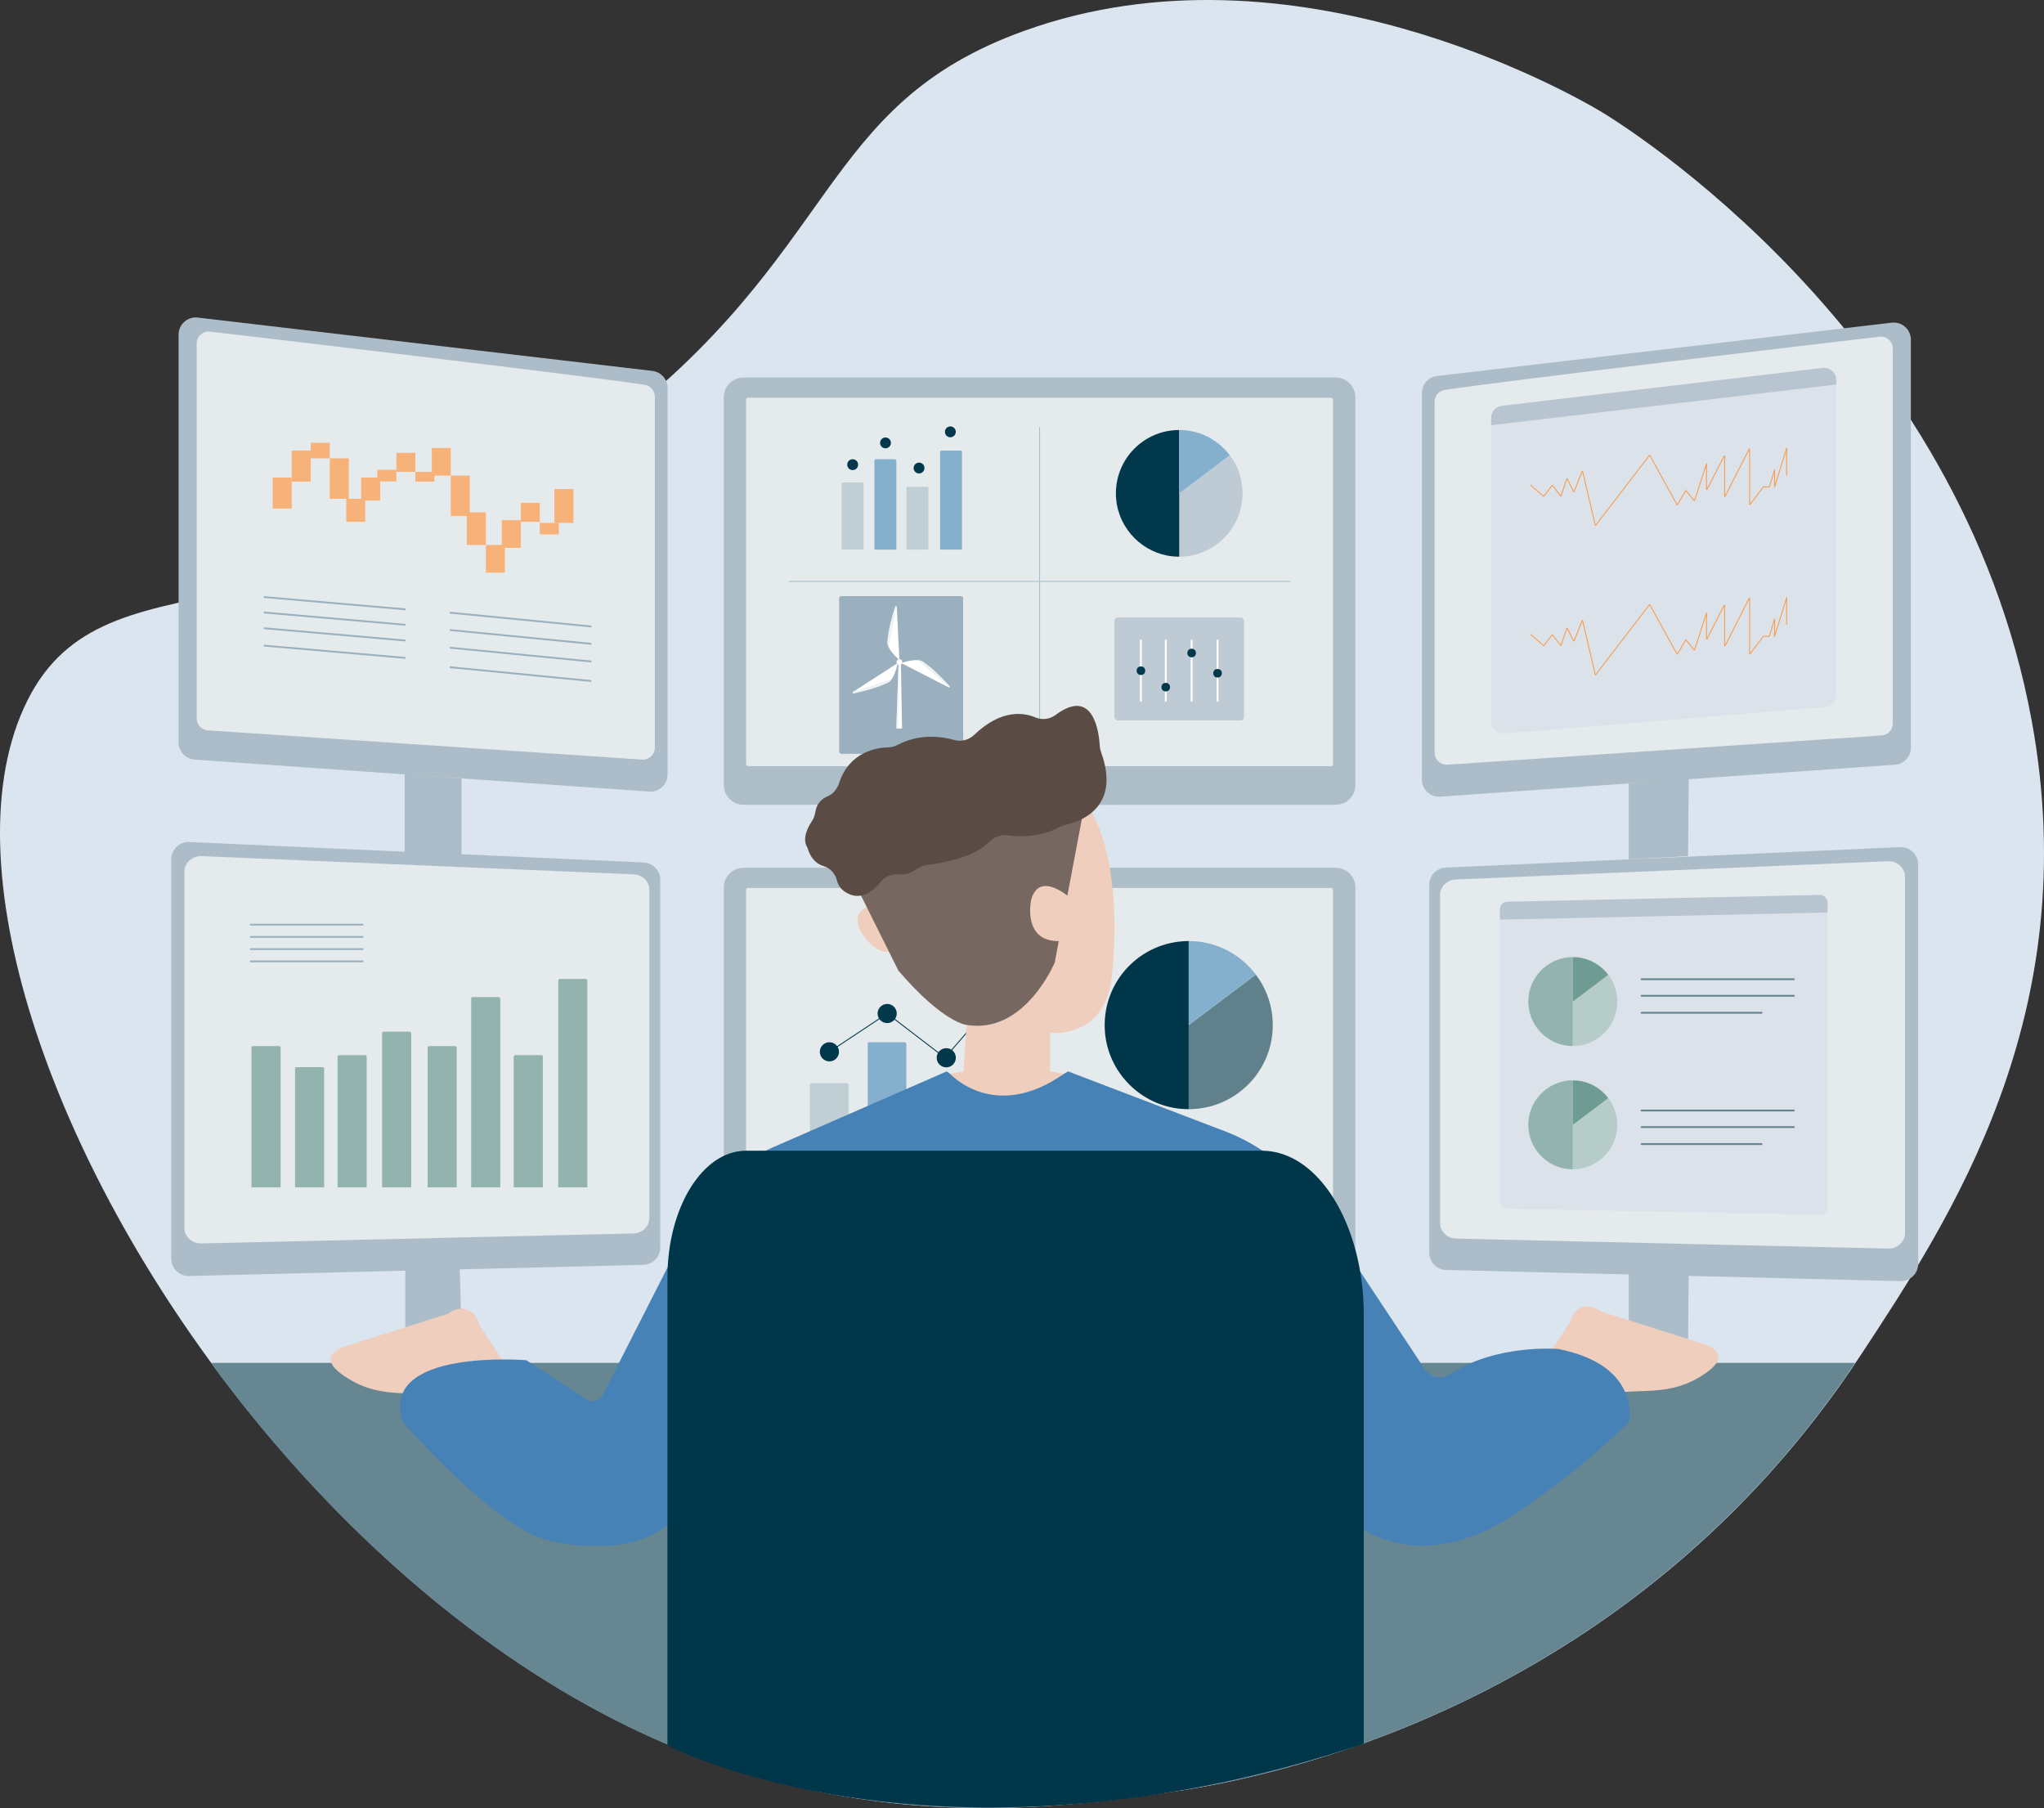 <svg xmlns="http://www.w3.org/2000/svg" id="Layer_2" data-name="Layer 2" viewBox="0 0 1114.51 985.7"><rect x="0" y="0" width="1114.51" height="985.7" fill="#333333" stroke="none"/><defs><style>      .cls-1 {        fill: #b8c5d0;      }      .cls-1, .cls-2, .cls-3, .cls-4, .cls-5, .cls-6, .cls-7, .cls-8, .cls-9, .cls-10, .cls-11, .cls-12, .cls-13, .cls-14, .cls-15, .cls-16, .cls-17, .cls-18, .cls-19, .cls-20, .cls-21, .cls-22, .cls-23 {        stroke-width: 0px;      }      .cls-2 {        fill: #00364a;      }      .cls-3 {        fill: #bdcbd4;      }      .cls-4 {        fill: #acbdc9;      }      .cls-5, .cls-24, .cls-25, .cls-26, .cls-27, .cls-28, .cls-29, .cls-30, .cls-31 {        fill: none;      }      .cls-6 {        fill: #9aafbd;      }      .cls-7 {        fill: #4782b6;      }      .cls-8 {        fill: #84afcd;      }      .cls-9 {        fill: #efcebd;      }      .cls-24 {        stroke: #fff;      }      .cls-24, .cls-26, .cls-29, .cls-30, .cls-31 {        stroke-miterlimit: 10;      }      .cls-25 {        stroke: #f79b4e;      }      .cls-25, .cls-26, .cls-30 {        stroke-width: .5px;      }      .cls-25, .cls-27, .cls-28 {        stroke-linejoin: round;      }      .cls-25, .cls-27, .cls-28, .cls-29, .cls-31 {        stroke-linecap: round;      }      .cls-26 {        stroke: #a4c3c8;      }      .cls-27 {        stroke: #668591;      }      .cls-10 {        fill: #dae5ef;      }      .cls-11 {        fill: #93b4ae;      }      .cls-12 {        fill: #668692;      }      .cls-13 {        fill: #e5eaed;      }      .cls-32 {        opacity: .99;      }      .cls-14 {        fill: #b6ccc8;      }      .cls-28 {        stroke: #9bb1bf;      }      .cls-15 {        fill: #e4e9eb;        opacity: .6;      }      .cls-29 {        stroke-width: .75px;      }      .cls-29, .cls-30, .cls-31 {        stroke: #00364a;      }      .cls-16 {        fill: #f7b279;      }      .cls-17 {        fill: #5a4c45;      }      .cls-18 {        fill: #fff;      }      .cls-19 {        fill: #766860;      }      .cls-20 {        fill: #dbe2ea;      }      .cls-21 {        fill: #c0cfd3;      }      .cls-22 {        fill: #6e9b92;      }      .cls-23 {        fill: #60818c;      }    </style></defs><g id="Layer_1-2" data-name="Layer 1"><g><path class="cls-10" d="M1107.77,392.74c-38.97-212.04-224.49-325.79-235.28-332.18-15.73-9.3-167.39-96.3-313.68-43.87-113.72,40.76-99.78,121.22-229.39,218.74C163.85,360,54.3,294.05,12.86,386.28c-40.15,89.4,17.01,253.24,125.22,386.4,58.21,71.64,131.2,134.42,211.77,171.99,120.72,56.28,226.62,41.16,288.69,32.27,37.54-5.34,221.34-35.58,351.8-204.26,8.25-10.62,16.24-21.78,23.98-33.52,49.45-75.02,122.85-186.34,93.46-346.42Z"></path><path class="cls-12" d="M114.97,743c7.35,10.03,14.99,19.94,22.91,29.69,58.21,71.64,131.2,134.42,211.77,171.99,120.72,56.28,226.62,41.16,288.69,32.27,37.54-5.34,221.34-35.58,351.8-204.26,7.34-9.45,14.46-19.36,21.4-29.69H114.97Z"></path><path class="cls-2" d="M363.93,951.54s146.35,76.72,379.68-.91"></path><g id="Monitor" class="cls-32"><g><rect class="cls-4" x="525.23" y="424.52" width="83.23" height="14.22"></rect><g><g><path class="cls-4" d="M739.03,216.54v211.46c0,5.93-4.81,10.74-10.74,10.74h-322.88c-5.93,0-10.74-4.81-10.74-10.74v-211.46c0-5.93,4.81-10.74,10.74-10.74h322.88c5.93,0,10.74,4.81,10.74,10.74Z"></path><rect class="cls-13" x="406.79" y="216.81" width="320.06" height="200.88" rx="1.12" ry="1.12"></rect></g><rect class="cls-13" x="551.87" y="424.52" width="29.95" height="7.03" rx=".5" ry=".5"></rect></g><line class="cls-5" x1="519.8" y1="274.98" x2="519.78" y2="275"></line></g><line class="cls-26" x1="566.85" y1="232.7" x2="566.85" y2="401.26"></line><line class="cls-26" x1="430.1" y1="316.98" x2="703.6" y2="316.98"></line><path class="cls-3" d="M642.99,303.48v-34.53l27.56-20.77c3.72,4.91,6.16,10.83,6.79,17.25,2.04,20.65-14.12,38.05-34.35,38.05Z"></path><path class="cls-2" d="M642.99,234.43v69.06c-1.16,0-2.34-.06-3.52-.17-16.16-1.6-29.23-14.67-30.84-30.83-2.05-20.65,14.12-38.06,34.35-38.06Z"></path><path class="cls-8" d="M670.55,248.19l-27.56,20.77v-34.53c1.16,0,2.34.06,3.53.18,9.75.97,18.38,6.11,24.03,13.59Z"></path><g><path class="cls-5" d="M464.93,253.32l17.89-11.86c5.96,4.57,11.93,9.13,17.89,13.7,5.69-6.58,11.38-13.15,17.07-19.73"></path><path class="cls-21" d="M459.76,263.03h10.27c.46,0,.83.37.83.83v35.76h-11.96v-35.74c0-.47.38-.86.86-.86Z"></path><path class="cls-8" d="M477.57,250.36h10.27c.5,0,.91.41.91.91v48.36h-11.96v-48.49c0-.43.35-.78.78-.78Z"></path><path class="cls-21" d="M495.16,265.38h10.27c.44,0,.8.36.8.8v33.45h-11.96v-33.35c0-.49.4-.89.89-.89Z"></path><path class="cls-8" d="M513.46,245.65h10.27c.44,0,.8.36.8.8v53.17h-11.96v-53.08c0-.49.4-.89.89-.89Z"></path><circle class="cls-2" cx="464.93" cy="253.32" r="2.96"></circle><circle class="cls-2" cx="482.82" cy="241.46" r="2.96"></circle><circle class="cls-2" cx="501.12" cy="255.16" r="2.96"></circle><circle class="cls-2" cx="518.19" cy="235.43" r="2.96"></circle></g><rect class="cls-6" x="457.55" y="324.99" width="67.61" height="85.99" rx="1.21" ry="1.21"></rect><g><path class="cls-18" d="M489.9,362.34c-.39,11.6-.79,23.19-1.18,34.79,1.04.01,2.09.03,3.13.04-.2-11.69-.41-23.37-.61-35.06l-1.34.22Z"></path><path class="cls-15" d="M489.91,362.38c-.39,11.59-.78,23.18-1.17,34.77h.95s.72-34.65.72-34.65l-.5-.13Z"></path><g><g><path class="cls-18" d="M488.96,330.63l1.46,29.24c-1.31-1.18-2.92-2.79-4.45-4.75,0,0-1.58-2.02-2.04-4.07-.09-.41-.09-.8-.09-.8,0-.28.04-.49.05-.55.13-.79.39-3.53.67-5.17.32-1.92,1.43-7.06,3.57-13.8.08-.18.26-.3.45-.3.23,0,.37.18.39.2Z"></path><path class="cls-15" d="M488.11,330.74c-.64,2.06-1.15,3.84-1.55,5.27-.33,1.18-.74,2.67-1.21,4.68-.23.97-.37,1.62-.63,2.8,0,0-.91,4.28-.88,6.69,0,.33.04.77.17,1.25.14.53.33.95.5,1.25,1.48-7.36,2.95-14.71,4.43-22.07,0-.01-.19-.21-.46-.17-.26.04-.37.28-.38.29Z"></path></g><g><path class="cls-18" d="M464.92,377.35l24.59-15.88c-.37,1.72-.96,3.92-1.89,6.23,0,0-.96,2.38-2.51,3.8-.31.28-.65.48-.65.48-.24.14-.44.21-.5.23-.75.28-3.26,1.43-4.81,2.01-1.82.68-6.83,2.29-13.73,3.81-.2.02-.39-.08-.48-.24-.12-.2-.03-.41-.02-.44Z"></path><path class="cls-15" d="M465.44,378.03c2.1-.47,3.9-.92,5.33-1.29,1.19-.31,2.68-.7,4.66-1.29.95-.29,1.59-.49,2.74-.86,0,0,4.16-1.36,6.23-2.58.29-.17.64-.42,1-.77.39-.38.66-.76.84-1.06-7.11,2.4-14.22,4.8-21.33,7.2,0,.01-.09.27.09.48.17.2.42.18.44.18Z"></path></g><g><path class="cls-18" d="M517.4,374.81l-26.05-13.36c1.68-.54,3.88-1.13,6.34-1.48,0,0,2.54-.36,4.54.27.4.13.74.32.74.32.24.14.41.28.45.32.62.51,2.86,2.11,4.15,3.16,1.5,1.24,5.39,4.77,10.17,9.99.11.16.13.37.03.54-.12.2-.34.23-.37.24Z"></path><path class="cls-15" d="M517.73,374.02c-1.46-1.58-2.75-2.92-3.79-3.97-.86-.88-1.95-1.97-3.45-3.39-.72-.68-1.22-1.13-2.11-1.94,0,0-3.26-2.93-5.35-4.1-.29-.16-.68-.35-1.17-.48-.52-.15-.99-.19-1.34-.19,5.63,4.96,11.26,9.91,16.9,14.87.01,0,.28-.06.37-.31.09-.25-.05-.46-.07-.47Z"></path></g><circle class="cls-18" cx="490.43" cy="360.93" r="1.56"></circle></g></g><g><rect class="cls-3" x="607.66" y="336.64" width="70.65" height="56.11" rx="1.79" ry="1.79"></rect><line class="cls-24" x1="622.1" y1="348.81" x2="622.1" y2="382.48"></line><line class="cls-24" x1="635.64" y1="348.81" x2="635.64" y2="382.48"></line><line class="cls-24" x1="663.88" y1="348.81" x2="663.88" y2="382.48"></line><line class="cls-24" x1="649.76" y1="348.81" x2="649.76" y2="382.48"></line><circle class="cls-2" cx="622.1" cy="365.65" r="2.34"></circle><circle class="cls-2" cx="635.64" cy="374.61" r="2.34"></circle><circle class="cls-2" cx="649.76" cy="356.01" r="2.34"></circle><circle class="cls-2" cx="663.88" cy="367.04" r="2.34"></circle></g></g><g id="Monitor-2" data-name="Monitor" class="cls-32"><g><rect class="cls-4" x="525.23" y="691.8" width="83.23" height="14.22"></rect><g><g><path class="cls-4" d="M739.03,483.83v211.46c0,5.93-4.81,10.74-10.74,10.74h-322.88c-5.93,0-10.74-4.81-10.74-10.74v-211.46c0-5.93,4.81-10.74,10.74-10.74h322.88c5.93,0,10.74,4.81,10.74,10.74Z"></path><rect class="cls-13" x="406.79" y="484.09" width="320.06" height="200.88" rx="1.12" ry="1.12"></rect></g><rect class="cls-13" x="551.87" y="691.8" width="29.95" height="7.03" rx=".5" ry=".5"></rect></g><line class="cls-5" x1="519.8" y1="542.26" x2="519.78" y2="542.28"></line></g><g><path class="cls-30" d="M452.24,573.42l31.5-20.88c10.5,8.04,21,16.08,31.5,24.12,10.02-11.58,20.04-23.16,30.06-34.74"></path><path class="cls-21" d="M442.48,590.52h19.37c.46,0,.83.37.83.83v63.6h-21.06v-63.58c0-.47.38-.86.86-.86Z"></path><path class="cls-8" d="M473.9,568.2h19.37c.5,0,.91.41.91.91v85.84h-21.06v-85.98c0-.43.35-.78.78-.78Z"></path><path class="cls-21" d="M504.79,594.66h19.37c.44,0,.8.36.8.8v59.5h-21.06v-59.4c0-.49.4-.89.89-.89Z"></path><path class="cls-8" d="M537.01,559.92h19.37c.44,0,.8.36.8.8v94.23h-21.06v-94.14c0-.49.4-.89.89-.89Z"></path><circle class="cls-2" cx="452.24" cy="573.42" r="5.22"></circle><circle class="cls-2" cx="483.74" cy="552.54" r="5.22"></circle><circle class="cls-2" cx="515.96" cy="576.66" r="5.22"></circle><circle class="cls-2" cx="546.01" cy="541.92" r="5.22"></circle></g></g><polygon class="cls-4" points="221 692.92 221 735.01 251.95 735.01 250.59 689.4 220.33 689.4 221 692.92"></polygon><polygon class="cls-4" points="888.09 692.89 888.09 734.28 920.44 732.54 920.8 690.13 888.09 692.89"></polygon><path class="cls-4" d="M783.56,204.99l247.93-29.08c5.55-.65,10.43,3.69,10.43,9.28v222.39c0,4.91-3.79,8.98-8.69,9.32l-247.93,17.43c-5.4.38-10-3.9-10-9.32v-210.74c0-4.74,3.55-8.73,8.25-9.28Z"></path><path class="cls-13" d="M787.81,212.57c33.21-5.07,199.92-24.66,236.95-28.99,3.9-.46,7.3,2.59,7.3,6.51v204.31c0,3.45-2.67,6.31-6.11,6.54l-236.72,15.95c-3.78.25-6.99-2.75-6.99-6.54v-191.29c0-3.24,2.37-5.99,5.57-6.48Z"></path><path class="cls-4" d="M788.33,472.98l247.7-11.15c5.38-.24,9.88,4.06,9.88,9.45v217.7c0,5.31-4.38,9.59-9.69,9.45l-247.7-6.08c-5.13-.13-9.23-4.32-9.23-9.45v-200.46c0-5.06,3.98-9.22,9.03-9.45Z"></path><path class="cls-13" d="M793.8,479.47l235.52-9.95c5.12-.22,9.4,3.62,9.4,8.43v194.29c0,4.74-4.16,8.55-9.21,8.44l-235.52-5.43c-4.88-.11-8.77-3.86-8.77-8.44v-178.9c0-4.51,3.78-8.23,8.59-8.43Z"></path><path class="cls-4" d="M355.74,202.21l-247.93-29.08c-5.55-.65-10.43,3.69-10.43,9.28v222.39c0,4.91,3.79,8.98,8.69,9.32l247.93,17.43c5.4.38,10-3.9,10-9.32v-210.74c0-4.74-3.55-8.73-8.25-9.28Z"></path><path class="cls-13" d="M351.49,209.79c-33.21-5.07-199.92-24.66-236.95-28.99-3.9-.46-7.3,2.59-7.3,6.51v204.31c0,3.45,2.67,6.31,6.11,6.54l236.72,15.95c3.78.25,6.99-2.75,6.99-6.54v-191.29c0-3.24-2.37-5.99-5.57-6.48Z"></path><path class="cls-4" d="M350.97,470.19l-247.7-11.15c-5.38-.24-9.88,4.06-9.88,9.45v217.7c0,5.31,4.38,9.59,9.69,9.45l247.7-6.08c5.13-.13,9.23-4.32,9.23-9.45v-200.46c0-5.06-3.98-9.22-9.03-9.45Z"></path><path class="cls-13" d="M345.49,476.68l-235.52-9.95c-5.12-.22-9.4,3.62-9.4,8.43v194.29c0,4.74,4.16,8.55,9.21,8.44l235.52-5.43c4.88-.11,8.77-3.86,8.77-8.44v-178.9c0-4.51-3.78-8.23-8.59-8.43Z"></path><line class="cls-29" x1="602.33" y1="652.38" x2="684.76" y2="652.38"></line><line class="cls-31" x1="602.33" y1="636.19" x2="656.98" y2="636.19"></line><path class="cls-23" d="M648.16,604.69v-45.82l36.58-27.56c4.94,6.52,8.18,14.38,9.02,22.89,2.71,27.41-18.75,50.5-45.59,50.5Z"></path><path class="cls-2" d="M648.16,513.04v91.65c-1.54,0-3.1-.07-4.67-.23-21.45-2.12-38.8-19.47-40.92-40.91-2.72-27.41,18.74-50.51,45.59-50.51Z"></path><path class="cls-8" d="M684.74,531.31l-36.58,27.56v-45.83c1.55,0,3.1.08,4.68.23,12.94,1.28,24.39,8.11,31.9,18.03Z"></path><path class="cls-9" d="M277.12,746.32c-3.34,5.06-6.75,10.94-9.97,17.64-1.35,2.83-2.57,5.59-3.64,8.23-10.65-7.77-20.51-10.63-28.24-11.67-14.08-1.9-29.13,1.26-45.46-8.97-3.03-1.89-10.76-6.87-9.4-11.66.78-2.8,4.38-4.64,7.35-5.75,18.77-5.94,37.56-11.9,56.33-17.84,1.12-.81,5.53-3.85,10.16-2.5,5.2,1.51,6.84,7.41,7.12,8.57,5.24,7.99,10.5,15.95,15.74,23.94Z"></path><path class="cls-9" d="M840.15,745.06c3.34,5.06,6.75,10.94,9.97,17.64,1.35,2.83,2.57,5.59,3.64,8.23,10.65-7.77,20.51-10.63,28.24-11.67,14.08-1.9,29.13,1.26,45.46-8.97,3.03-1.89,10.76-6.87,9.4-11.66-.78-2.8-4.38-4.64-7.35-5.75-18.77-5.94-37.56-11.9-56.33-17.84-1.12-.81-5.53-3.85-10.16-2.5-5.2,1.51-6.84,7.41-7.12,8.57-5.24,7.99-10.5,15.95-15.74,23.94Z"></path><path class="cls-7" d="M516.24,584.08l-95.36,41.66c-19.69,8.6-35.78,23.77-45.52,42.91l-46.78,91.89c-1.65,3.24-5.74,4.33-8.79,2.35l-32.74-21.32s-80.79-6.73-67.48,33.62c0,0,51.73,59.57,80.58,64.82,0,0,41.16,10.49,63.84-8.74l83.84-131.06,226.3,1.75,59.08,73.24v50.83s31.84,34.95,86.43,3.5c0,0,37.11-23.03,68.57-54.33,0,0,6.99-30.75-38.45-39.76,0,0-34.02-3-59.45,13.95-4.43,2.95-10.45,1.57-13.39-2.87l-59.8-90.39c-11.86-17.92-29.03-31.69-49.11-39.35l-85.63-32.69s-36.16,23.68-66.14,0Z"></path><path class="cls-9" d="M525.4,584.08l-7.35,1.34s24.05,26.69,62.07,0l-7.54-1.34v-21.04s30.46,3.77,33.7-31.54c0,0,8.09-62.01-14.56-94.63l-124.82,32.89,23.18,52.57,36.93,36.39-1.62,25.35Z"></path><path class="cls-2" d="M688.11,627.34h-281.37c-23.64,0-42.81,30.95-42.81,69.13v254.86c119.08,44.57,222.18,29.98,284.86,21.06,14.67-2.07,49.52-7.57,94.82-21.96v-233.47c0-49.5-24.85-89.62-55.5-89.62Z"></path><path class="cls-9" d="M486.49,492.76s-24.49-2.31-17.75,13.85c0,0,10.11,21.25,26.04,8.28"></path><path class="cls-19" d="M591.71,436.88l-16.6,87.82s-16.33,39.42-48.1,34.04c0,0-12.52-.91-37.14-29.56l-22.98-46.1-5.22-11.64,130.04-34.55Z"></path><path class="cls-17" d="M456.4,480.18c.67,2.78,2.59,5.63,7.1,7.46,2.91,1.18,6.23,1.01,9.04-.39,2.35-1.17,5.18-3.1,7.44-6.21,2.49-3.42,6.75-4.83,10.95-4.37,2.36.26,5.27-.37,8.72-2.82,1.64-1.16,3.5-1.97,5.5-2.21,7.39-.9,25.83-3.94,34.28-12.7,2.56-2.65,6.15-4.01,9.81-3.54,6.88.88,18.1,1.07,28.26-4.42,1.08-.58,2.22-1.04,3.42-1.29,6.73-1.39,30.73-8.61,19.48-39.56-.39-1.08-.65-2.2-.72-3.35-.38-6.86-3.2-32.6-24.08-17.03-3.14,2.34-7.34,2.93-10.95,1.4-6.64-2.82-18.8-4.52-33.39,9.42-2.92,2.79-7.07,3.94-10.95,2.84-7-1.97-19.04-3.62-31.1,2.8-1.47.78-3.11,1.18-4.77,1.21-6.05.13-21.21,2.21-26.84,19.32-1.06,3.22-3.22,6.07-6.35,7.39-2.8,1.18-5.91,3.58-6.66,8.45-.28,1.81-.85,3.55-1.87,5.07-2.25,3.35-5.56,9.7-2.43,14.5,0,0,1.73,7.94,8.72,10,3.77,1.11,6.47,4.19,7.39,8Z"></path><path class="cls-9" d="M584.76,490.54s-17.88-16.89-22.51,0c0,0-5.1,22.97,15.44,22.54"></path><path class="cls-20" d="M818.94,221.23l174.87-20.63c3.95-.47,7.43,2.62,7.43,6.61v171.67c0,3.46-2.66,6.35-6.11,6.63l-174.87,14.35c-3.87.32-7.2-2.74-7.2-6.63v-165.39c0-3.37,2.52-6.21,5.87-6.61Z"></path><path class="cls-20" d="M821.9,491.88l170.32-3.69c2.33-.05,4.25,1.83,4.25,4.16v165.76c0,2.33-1.91,4.21-4.25,4.16l-170.32-3.34c-2.27-.04-4.08-1.9-4.08-4.16v-158.73c0-2.26,1.81-4.11,4.07-4.16Z"></path><path class="cls-1" d="M992.22,487.9l-170.32,3.69c-2.26.05-4.07,1.9-4.07,4.16v5.6l178.65-3.87v-5.42c0-2.34-1.92-4.21-4.25-4.16Z"></path><g><path class="cls-14" d="M857.58,570.27v-24.25l19.36-14.59c2.61,3.45,4.33,7.61,4.77,12.11,1.44,14.5-9.92,26.72-24.13,26.72Z"></path><path class="cls-11" d="M857.58,521.77v48.5c-.82,0-1.64-.04-2.47-.12-11.35-1.12-20.53-10.3-21.66-21.65-1.44-14.51,9.92-26.73,24.13-26.73Z"></path><path class="cls-22" d="M876.94,531.44l-19.36,14.59v-24.25c.82,0,1.64.04,2.48.12,6.85.68,12.91,4.29,16.88,9.54Z"></path><path class="cls-14" d="M857.58,637.48v-24.25l19.36-14.59c2.61,3.45,4.33,7.61,4.77,12.11,1.44,14.5-9.92,26.72-24.13,26.72Z"></path><path class="cls-11" d="M857.58,588.98v48.5c-.82,0-1.64-.04-2.47-.12-11.35-1.12-20.53-10.3-21.66-21.65-1.44-14.51,9.92-26.73,24.13-26.73Z"></path><path class="cls-22" d="M876.94,598.65l-19.36,14.59v-24.25c.82,0,1.64.04,2.48.12,6.85.68,12.91,4.29,16.88,9.54Z"></path><line class="cls-27" x1="895.09" y1="533.85" x2="978.1" y2="533.85"></line><line class="cls-27" x1="895.09" y1="542.89" x2="978.1" y2="542.89"></line><line class="cls-27" x1="895.09" y1="552.13" x2="960.51" y2="552.13"></line><line class="cls-27" x1="895.09" y1="605.42" x2="978.1" y2="605.42"></line><line class="cls-27" x1="895.09" y1="614.46" x2="978.1" y2="614.46"></line><line class="cls-27" x1="895.09" y1="623.7" x2="960.51" y2="623.7"></line></g><path class="cls-1" d="M993.81,200.6l-174.87,20.63c-3.35.39-5.87,3.23-5.87,6.61v3.97l188.17-22.19v-2.4c0-3.98-3.48-7.07-7.43-6.61Z"></path><path class="cls-25" d="M834.67,264.52l6.95,6.02c.06.05.14.04.18-.02l4.52-5.87c.05-.07.15-.07.2,0l4.45,5.79c.06.08.19.06.22-.04l3.12-9.35c.04-.11.18-.12.23-.02l3.49,6.99c.05.1.19.09.23,0l4.44-11.11c.05-.12.21-.1.24.02l6.89,29.42c.02.1.16.13.22.05l29.32-38.16c.06-.07.17-.06.21.02l14.83,26.89c.05.09.17.09.22,0l4.49-7.64c.04-.08.15-.08.21-.02l4.44,5.43c.06.08.19.05.22-.04l6.51-20.1v14.04c0,.13.18.18.24.06l9.39-18.32c.06-.12.24-.08.24.06v21.96c0,.13.18.18.24.06l13.14-25.84c.06-.12.24-.08.24.06v30.1c0,.12.15.17.23.08l7.25-9.52s.06-.05.1-.05h3.13c.06,0,.11-.04.12-.09l2.79-9.31v9.4l6.58-21.14v14.57"></path><path class="cls-25" d="M834.67,345.95l6.95,6.02c.06.05.14.04.18-.02l4.52-5.87c.05-.07.15-.07.2,0l4.45,5.79c.06.08.19.06.22-.04l3.12-9.35c.04-.11.18-.12.23-.02l3.49,6.99c.05.1.19.09.23,0l4.44-11.11c.05-.12.21-.1.24.02l6.89,29.42c.02.1.16.13.22.05l29.32-38.16c.06-.07.17-.06.21.02l14.83,26.89c.05.09.17.09.22,0l4.49-7.64c.04-.08.15-.08.21-.02l4.44,5.43c.06.08.19.05.22-.04l6.51-20.1v14.04c0,.13.18.18.24.06l9.39-18.32c.06-.12.24-.08.24.06v21.96c0,.13.18.18.24.06l13.14-25.84c.06-.12.24-.08.24.06v30.1c0,.12.15.17.23.08l7.25-9.52s.06-.05.1-.05h3.13c.06,0,.11-.04.12-.09l2.79-9.31v9.4l6.58-21.14v14.57"></path><g><rect class="cls-16" x="148.72" y="260.32" width="10.36" height="16.93"></rect><rect class="cls-16" x="159.08" y="245.64" width="10.36" height="16.93"></rect><rect class="cls-16" x="169.44" y="241.41" width="10.36" height="8.46"></rect><rect class="cls-16" x="179.81" y="249.87" width="10.36" height="22.06"></rect><rect class="cls-16" x="188.79" y="271.93" width="10.36" height="12.57"></rect><rect class="cls-16" x="196.94" y="260.32" width="10.36" height="12.57"></rect><rect class="cls-16" x="205.76" y="256.16" width="10.36" height="6.29"></rect><rect class="cls-16" x="216.13" y="246.88" width="10.36" height="10.36"></rect><rect class="cls-16" x="226.49" y="257.25" width="10.36" height="5.32"></rect><rect class="cls-16" x="235.43" y="244.22" width="10.36" height="15.08"></rect><rect class="cls-16" x="245.79" y="259.3" width="10.36" height="22.06"></rect><rect class="cls-16" x="254.57" y="279.32" width="10.36" height="17.79"></rect><rect class="cls-16" x="264.94" y="297.11" width="10.36" height="15.08"></rect><rect class="cls-16" x="273.61" y="283.59" width="10.36" height="15.08"></rect><rect class="cls-16" x="283.98" y="274.14" width="10.36" height="10.36"></rect><rect class="cls-16" x="294.34" y="285.07" width="10.36" height="6.29"></rect><rect class="cls-16" x="302.29" y="266.6" width="10.36" height="18.47"></rect></g><g><line class="cls-28" x1="144.3" y1="325.53" x2="220.71" y2="332.17"></line><line class="cls-28" x1="144.3" y1="333.95" x2="220.71" y2="340.59"></line><line class="cls-28" x1="144.3" y1="342.52" x2="220.71" y2="349.17"></line><line class="cls-28" x1="144.3" y1="352" x2="220.71" y2="358.64"></line></g><g><line class="cls-28" x1="245.64" y1="334.04" x2="322.05" y2="341.5"></line><line class="cls-28" x1="245.64" y1="343.5" x2="322.05" y2="350.96"></line><line class="cls-28" x1="245.64" y1="353.13" x2="322.05" y2="360.6"></line><line class="cls-28" x1="245.64" y1="363.77" x2="322.05" y2="371.23"></line></g><g><path class="cls-11" d="M137.99,570.29h14.18c.46,0,.83.37.83.83v76.23h-15.87v-76.21c0-.47.38-.86.86-.86Z"></path><path class="cls-11" d="M161.65,581.77h14.18c.5,0,.91.41.91.91v64.67h-15.87v-64.8c0-.43.35-.78.78-.78Z"></path><path class="cls-11" d="M184.96,575.24h14.18c.44,0,.8.36.8.8v71.31h-15.87v-71.22c0-.49.4-.89.89-.89Z"></path><path class="cls-11" d="M209.23,562.42h14.18c.44,0,.8.36.8.8v84.13h-15.87v-84.04c0-.49.4-.89.89-.89Z"></path></g><g><path class="cls-11" d="M234.03,570.29h14.18c.46,0,.83.37.83.83v76.23h-15.87v-76.21c0-.47.38-.86.86-.86Z"></path><path class="cls-11" d="M257.69,543.59h14.18c.5,0,.91.41.91.91v102.84h-15.87v-102.98c0-.43.35-.78.78-.78Z"></path><path class="cls-11" d="M281,575.24h14.18c.44,0,.8.36.8.8v71.31h-15.87v-71.22c0-.49.4-.89.89-.89Z"></path><path class="cls-11" d="M305.27,533.69h14.18c.44,0,.8.36.8.8v112.86h-15.87v-112.76c0-.49.4-.89.89-.89Z"></path></g><line class="cls-28" x1="136.71" y1="524.12" x2="197.74" y2="524.12"></line><line class="cls-28" x1="136.71" y1="517.45" x2="197.74" y2="517.45"></line><line class="cls-28" x1="136.71" y1="510.77" x2="197.74" y2="510.77"></line><line class="cls-28" x1="136.71" y1="504.1" x2="197.74" y2="504.1"></line><polygon class="cls-4" points="220.66 421.99 220.66 467.99 251.62 469.5 251.62 424.36 220.66 421.99"></polygon><polygon class="cls-4" points="888.09 427.07 888.09 468.47 920.44 466.72 920.8 424.31 888.09 427.07"></polygon></g></g></svg>